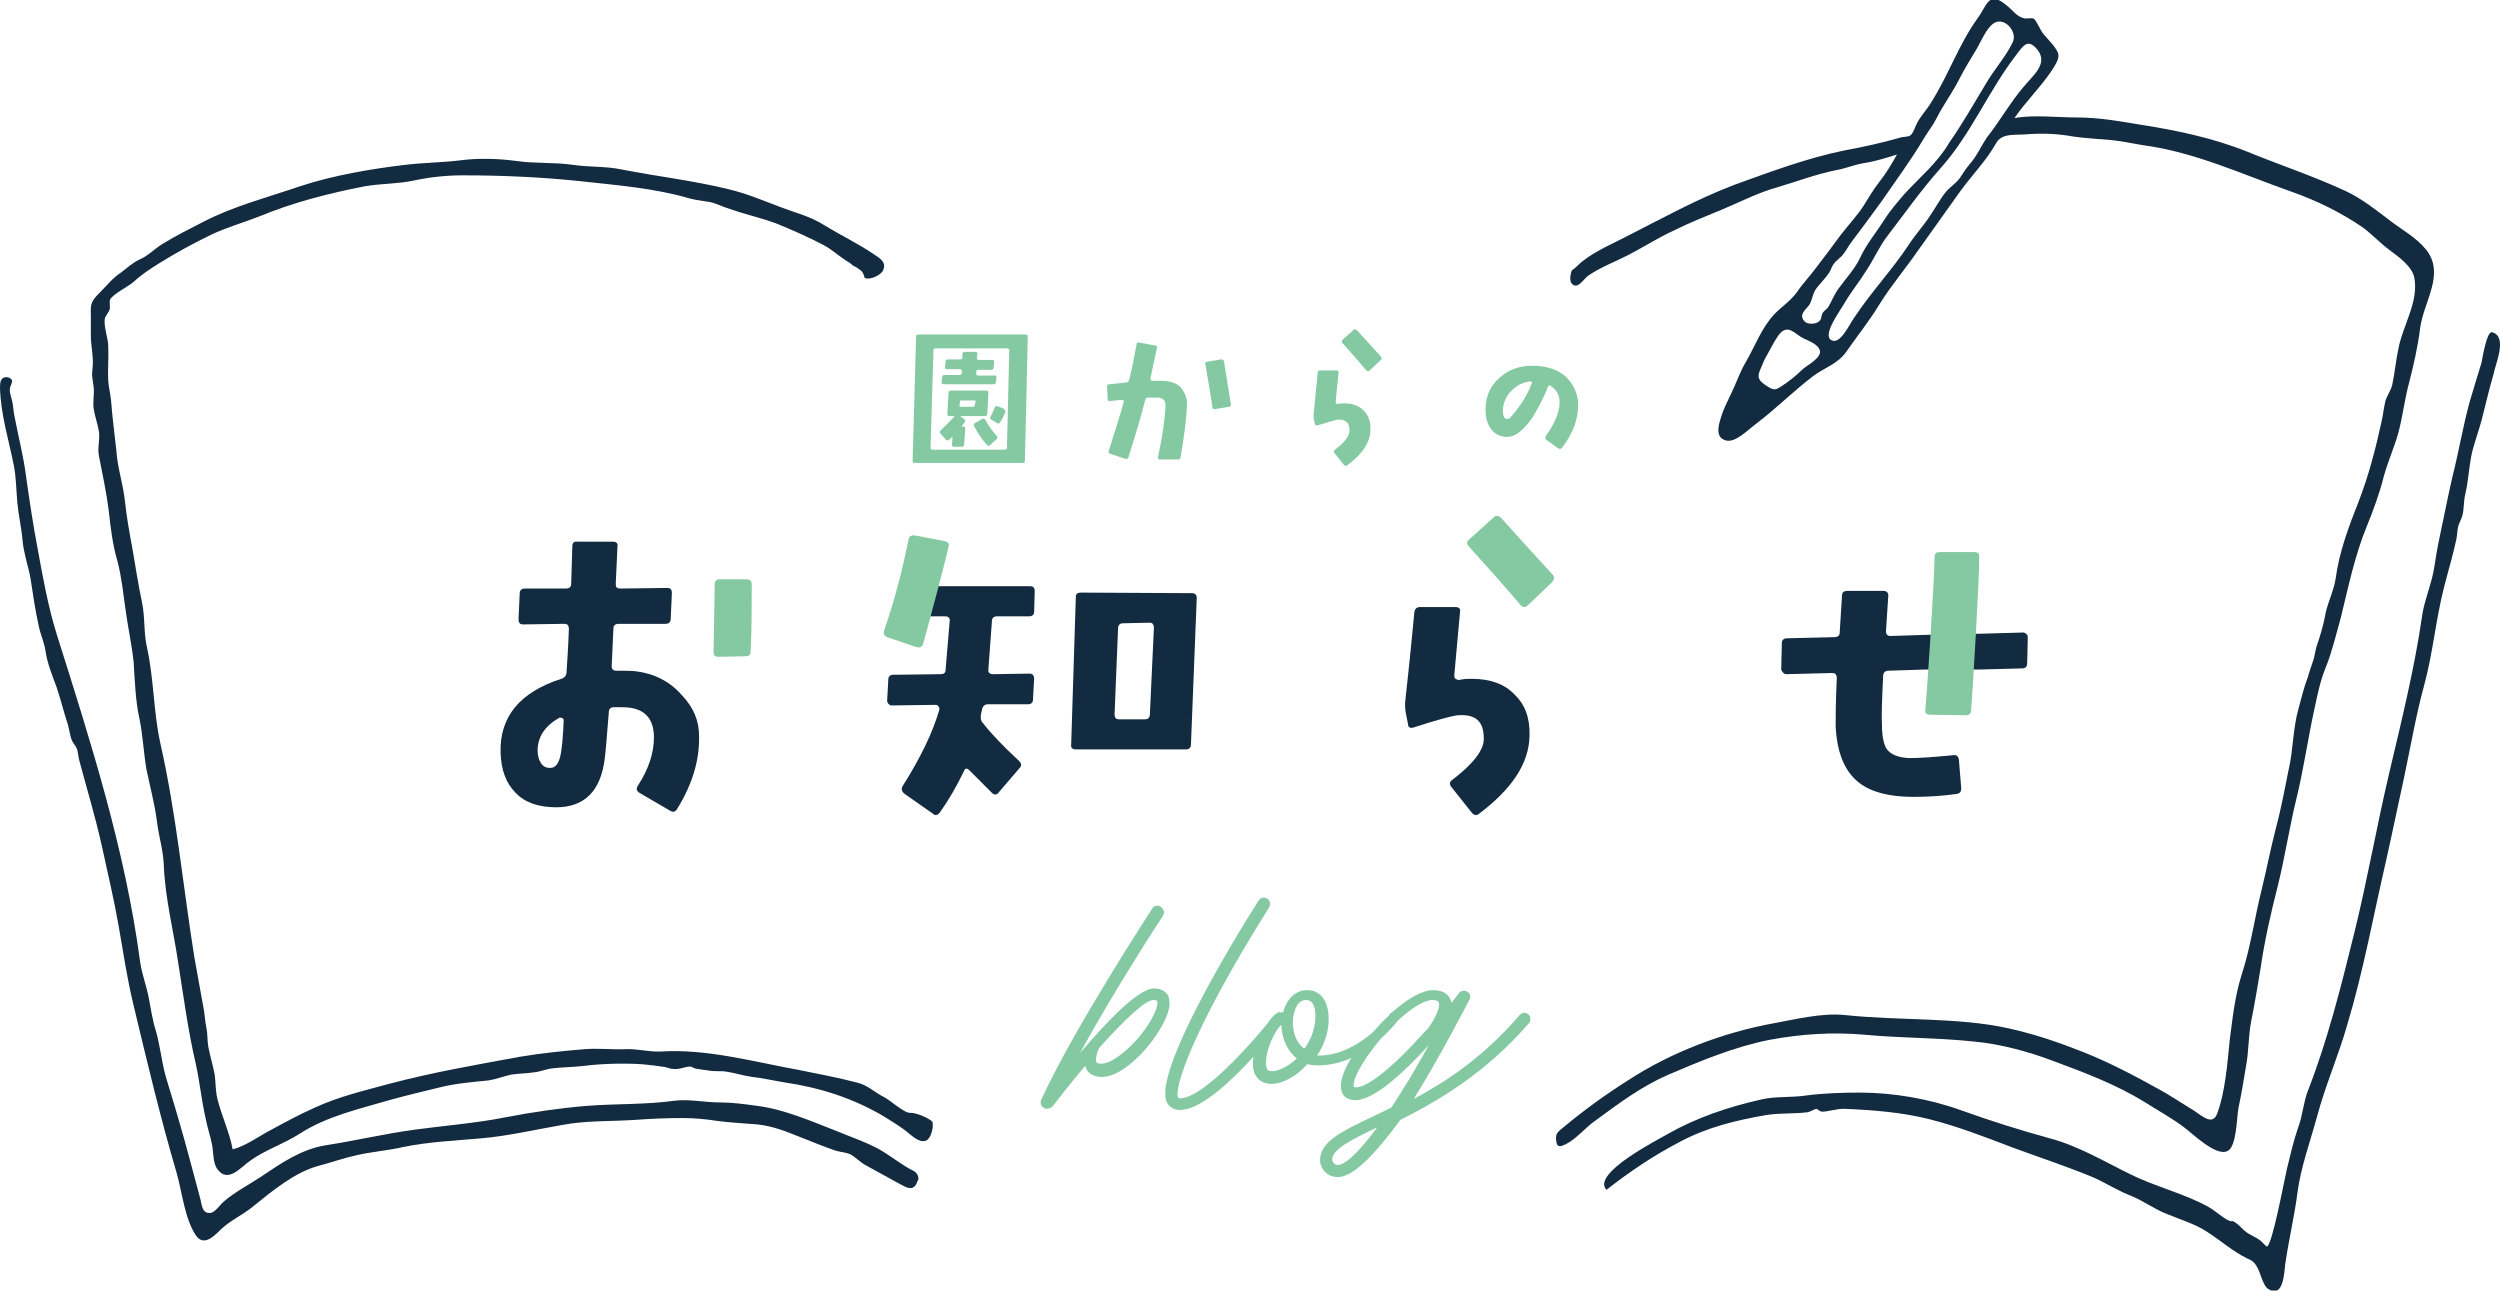 <svg id="blog_title" xmlns="http://www.w3.org/2000/svg" viewBox="0 0 432 223"><style>.st0{fill:#122b41}.st1{fill:#84c9a1}</style><path class="st0" d="M288.3 185.7c5.6-2.4 11.4-4.8 17.4-6 5.3-1 10.9-1.4 16.5-.9 6.3.6 12.7.5 19.1 1.2 4.3.4 9.2 1.7 13.4 3.3 5.4 2 11 4.1 16 7.2 2.2 1.4 4.6 2.7 6.7 4.3 1.4 1 5.5 5.1 7.5 4.1 1.6-.7 1.6-5.8 1.9-7.4.5-2.4.9-4.7 1.3-7.2.5-2.6.4-5.2.9-7.8.6-3 1.1-6 1.6-9 .7-4.9 1.8-9.7 3-14.4 1.2-4.8 2-10.1 3.2-15 1.3-5.3 2-10.5 3.2-15.9.5-2.4 1-4.7 1.9-6.9 1.1-2.7 1.8-5.8 2.6-8.6 1.3-5.3 2.4-10.7 4.5-15.8 1.1-2.7 2.2-5.7 2.9-8.5.7-2.6 1.8-5 2.5-7.5.8-2.9 1.1-5.9 1.9-8.8.8-3.1 1.5-6.2 1.9-9.4.6-4.6 4.4-9.4 1-13.6-1.6-2-4-3.3-6.1-4.9-2.5-1.9-5-3.9-7.8-5.2-5.6-2.6-11.4-4.5-17-6.8-6-2.4-12.3-3.7-18.7-4.7-3.6-.6-7-1.2-10.7-1.2-3.5 0-7.4-.5-10.8.1 1.9-2.8 4.4-5.2 6.3-8 .4-.6 1.3-1.9 1.3-2.7.1-1.2-2.1-3.1-2.8-4.1-.3-.4-1.1-2.2-1.5-2.4-.3-.1-1 0-1.4 0-1.5-.2-2.1-1.4-3.3-2.3-3.1-2.6-3.3 0-5 2.3-3.3 4.6-5 9.8-8 14.5-.7 1.2-1.7 2.2-2.4 3.5-.3.5-.7 1.9-1.2 2.2-.4.3-1.3.2-1.8.4-3.2.9-6.3 1.6-9.6 2.2-6.4 1.3-12.8 3.7-18.9 5.9-6.6 2.5-12.7 5.9-19 9.1-2.7 1.4-6.1 2.8-8.3 5-.8.8-.9.4-1.1 1.5-.1.4-.1 1.2.2 1.5 1 1.2 2.1-.9 2.9-1.4 2.2-1.5 4.7-2.4 7-3.6 2.5-1.3 5-2.9 7.6-4.1 2.8-1.4 5.6-2.5 8.5-3.7 3.1-1.3 6.2-2.9 9.4-3.8 3.4-1 6.8-2.3 10.3-3 1.7-.3 3-.9 4.7-1.2 2-.3 3.9-.9 5.8-1.5-.9 1.6-1.9 3.3-3.1 4.8-1.1 1.4-1.8 2.7-2.7 4.1-1.1 1.7-2.7 3.4-4 5.1-1.4 1.9-2.8 3.8-4.2 5.6-1.1 1.5-2.3 2.7-3.3 4.2-1.1 1.5-2.5 2.4-3.8 3.7-2.3 2.4-3.4 5.6-5.1 8.5-1 1.7-1.6 3.6-2.5 5.4-.6 1.3-1.3 2.6-1.7 4-.5 1.5-1 3.5.8 4 1.7.5 3.9-1.9 5.3-2.9 3.4-2.6 6.4-5.6 9.8-8.2 2-1.5 4.3-2.1 5.8-4.3 1.8-2.6 3.9-5.2 5.6-8 2.1-3.4 4.6-6.3 6.8-9.5 2.4-3.4 4.8-6.7 7.2-10.1 2.1-2.9 4.5-5.3 6.2-8.3 1-1.9 3.4-1.4 5.4-1.6 2.7-.2 5.3-.1 8 .4 2.1.3 4.3.4 6.5.6 2 .2 3.7.6 5.6.9 8.9 1.2 17 5 25.5 8 4.3 1.5 8.6 3.6 12.4 6.2 1.6 1.2 3 2.7 4.6 3.9 1.6 1.2 3.9 2.8 4.3 4.8.8 4.2-2.1 8.4-2.8 12.5-.4 1.9-.6 4-1 5.9-.2 1-.9 1.9-1.2 2.9-.3 1.2-.4 2.5-.7 3.7-1 4.6-2.2 9.2-3.9 13.6-1.7 4.3-3.4 8.8-4 13.4-.3 2-1.2 3.7-1.7 5.8-.4 2.2-.9 3.9-1.6 5.9-.2.7-.3 1.5-.5 2.2-.3 1-.7 2-1 3.1-.7 1.8-1.1 3.6-1.6 5.4-1 3.5-.9 7-1.7 10.5-.7 3.4-1.3 6.8-2.2 10.1-.9 3.5-1.6 7.1-2.5 10.8-1.2 4.8-1.9 9.9-3.4 14.5-1.2 3.7-1.6 7.6-2.1 11.4-.4 4-.8 9.2-2.2 12.8-.8 2-2.5.4-4-.6-2-1.2-3.9-2.5-5.9-3.6-4.3-2.4-8.7-4.7-13.2-6.5-4.3-1.7-8.4-3.1-12.9-4.1-4.5-1-9.3-1.3-13.8-1.5-4.8-.2-9.7-.3-14.5-.8-4-.4-8.3.7-12.2 1.4-8.8 1.6-17.8 5-25.3 9.9-3.8 2.4-7.4 5-10.9 7.9-.9.8-1.7 1.1-1.5 2.4.1 1.2.5 1.3 1.7.7 1.8-.9 3.4-2.9 5-4 4.2-3.1 8.1-6 12.7-8zm55-161.9c-1 1.5-1.6 3-2.8 4.4-.7.8-1.2 1.6-1.8 2.5-.7 1-1.6 1.5-2.4 2.4-1 1.2-1.9 2.9-2.8 4.2-1.1 1.7-2.5 3.2-3.6 4.9-2.9 4.4-6.6 8.3-9.5 12.7-.8 1.1-2.4 4.7-3.9 3.9-1.7-.8 1.4-5 2.1-6.2 1.2-2.1 2.7-3.9 4-6 1.3-2 2.2-4.1 3.6-5.9 3-3.9 5.8-7.9 9.1-11.6 5.3-5.9 8.3-13.4 13.1-19.6 1.2-1.6 2-2.9 3.6-1 2.1 2.5-.8 4.6-2.4 6.6-2.3 2.7-4 5.8-6.3 8.7zm-6.5.9c-1.9 3.3-5.1 6-7.6 8.7-1.3 1.5-2.6 3-3.6 4.6-1.4 2.2-3.1 4.2-4.2 6.6-.9 1.9-2.5 3.6-3.8 5.4-.7 1-1.1 2.1-1.7 3.1-.2.3-.7.6-.9.9-.5.9 0 1.1-.9 1.7-.5.3-1.8.4-2.3-.2-1.1-1.2.4-2.1.9-2.9.5-.9.5-1.9 1.2-2.8.7-.9 1.6-1.8 2.2-2.7.4-.7.4-1.1 1-1.8.4-.4.8-.7 1.2-1.1.6-.7 1-1.5 1.5-2.2 1.8-2.4 3.6-4.8 5.4-7.3 2.4-3.5 5-7 7.2-10.7.7-1.2 1.6-2.3 2.2-3.5 1.2-2.4 2.8-4.5 4-6.9.9-1.8 2-3.5 3-5.2.7-1.2 1.6-3.4 2.8-4.3 1.9-1.4 4.3 1.4 3.4 3.2-1.2 2.5-3.2 4.7-4.6 7.1-2.1 3.5-4.1 7-6.4 10.3zm-25.4 39.2c-1 1-2.4 2.1-3.5 2.8-1.2.8-1.4.8-2.9-.2-1.6-1.1-1.2-1.8-.5-3.4.3-.8.8-1.7 1.2-2.4.5-.9 1.2-2.3 1.9-3.1 1.5-1.6 2.6.2 4.1.9.8.4 2.6 1 2.8 2.2.1 1.3-2.4 2.5-3.1 3.2z"/><path class="st0" d="M430.6 57.4c-.9-.1-1.6 4.3-1.8 5.3-.7 2.2-1.3 4.3-2 6.6-1.2 4.3-1.9 8.7-3 13-.9 3.9-1.7 8.1-2.5 11.8-.4 2-.6 4.1-1.1 6-.6 2.3-1.4 4.3-1.7 6.6-1.3 8.9-3.5 17.8-5.6 26.7-2.2 9.3-3.8 18.6-6.1 27.9-2.3 9.3-4.6 18.5-8 27.2-.8 2.1-.9 4.3-1.7 6.4-.8 2.3-1.3 4.6-1.9 7-.4 1.6-2.6 13.6-3.5 13.5-.1 0-1-1-1.2-1.1-.8-.6-1.8-.9-2.6-1.6-.5-.4-.9-.9-1.3-1.2-1.2-.9-.6-.2-1.5-.6-1.2-.6-2.2-1.6-3.4-2.3-4.3-2.4-9.2-3.5-13.6-5.7-4.5-2.2-9-4.9-13.9-6.2-5.1-1.4-10.2-3-15.2-4.8-5.5-2-11.8-3.1-17.6-3.1-3.1 0-6.2.1-9.3.5-2.6.4-5.3.1-7.8.7-5.7 1.3-11.1 3.1-16.2 6-1.5.9-13.2 6.8-10.5 9.6 4.1-3.2 8.1-5.9 12.7-8.3 4.7-2.5 9.6-3.7 14.8-4.6 2.4-.4 4.8-.2 7.2-.5.6-.1 1.1-.5 1.6-.6 0 0 .7.5.9.5 1.1 0 2.5-.5 3.8-.5 4.9.2 10.1.6 14.8 1.8 4.8 1.2 9.7 3.1 14.4 4.9 4.6 1.7 9.2 3.2 13.8 5.1 2.3 1 4.4 2.4 6.8 3.3 2.1.9 4 2.3 6.1 3.1 2.4 1 4.9 1.7 7.1 3.2 2.3 1.5 4.2 3.2 6.6 4.4.9.4 1.3.6 1.8 1.5.6.9 1 3.2 1.9 3.8 2.7 1.8 2.8-2.8 3-4.3.6-4.2 1.6-8.3 2.1-12.3.6-4.5 2.2-8.8 3.4-13.2 1.4-5.3 3.7-10.5 5.2-15.8 2.8-9.3 4.5-18.8 6.7-28.3 1.1-4.9 2.1-9.8 3.2-14.8 1.1-5.2 2-10.5 3.4-15.6 1.5-5.5 2-11.3 3.4-16.8.7-2.8 1.6-5.7 2.2-8.6.1-.6.1-1.1.2-1.7.2-1 .5-1.2.8-2.2.3-1.1.2-2.5.5-3.7.5-2.1.6-4.2 1-6.4.4-2.1 1.2-4.1 1.8-6.3.7-2.7 1.3-5.4 2.1-8.1.3-1.7 2.5-6.5-.3-7.2zM157.3 192.3c-1 .1-3.5-2.2-4.5-2.7-1.6-.8-2.9-2.1-4.6-2.5-3.4-.9-6.7-1.5-10.1-2.2-7.8-1.4-15.9-3.7-23.9-3.2-2.1.1-4.1-.5-6.1-.4-2.4.1-4.8-.2-7.1 0-3.7.3-7.5.7-11.1 1.3-7.6 1.4-15.2 2.7-22.7 4.7-4.4 1.2-8.7 2.2-12.8 4.1-2.5 1.1-4.9 2.4-7.3 3.7-2 1-4.7 3-6.9 3.5-.5-2.8-1.9-5.8-2.6-8.6-.4-1.5-.3-2.9-.5-4.3-.3-1.6-.8-3.2-1.1-4.8-.2-1.2-.1-2-.3-3.1-.3-1.4-.3-2.6-.6-4-.5-2.8-1-5.5-1.5-8.3-2-12.5-3.1-24.7-5.9-37.1-1.2-5.5-1.1-11.1-2.3-16.5-.6-2.6-.3-5.3-.9-8-.6-2.9-1.1-6-1.6-9-.5-2.7-1-5.4-1.3-8.2-.3-3-1.3-5.8-1.5-8.9-.3-2.9-.7-5.7-.9-8.5-.1-1.2-.4-2.2-.5-3.5-.1-2 .1-4 0-6 0-1.3-.8-3.4-.6-4.7.1-.6.8-1.1.9-1.9 0-.2-.1-1.1 0-1.4.5-1 3.2-2.3 4.1-3.1 1.4-1.3 2.8-2.2 4.4-3.2 2.9-1.8 5.8-3.4 8.9-4.9 2.7-1.3 5.6-2.1 8.4-3.2 5.8-2.4 12-4 18.2-5.2 2.8-.5 5.7-.4 8.5-1s5.6-.9 8.5-.9c6.8 0 13.5.3 20.2 1 6.3.7 12.9 1.2 19 3 1.1.3 2.3.4 3.4.6 1.1.2 2.4.9 3.5 1.2 2.8 1 5.3 1.5 8 2.5 2.7 1.1 5.7 2.4 8.3 3.8 1.3.7 2.4 1.7 3.6 2.5.5.3 1 .6 1.4 1 .5.2.9.5 1.3.8.4.3.6.8.7 1.3.9.5 2.9-.5 3.2-1.3.7-1.5-.8-2.2-1.8-2.9-2.7-1.8-5.6-3.2-8.4-4.9-2.3-1.5-4.9-2.1-7.5-3.1-2.9-1.1-6-2.4-9-3.1-6.1-1.5-12.3-2.2-18.4-3.4-2.8-.6-5.7-.4-8.4-.8-3.3-.5-6.7-.2-10-.7-3-.4-6.5-.5-9.5-.1-3.2.4-6.5.4-9.7.8-5.9.7-12.3 1.8-18.1 3.7-5.5 1.9-11.4 3.4-16.6 6.1-2.5 1.3-4.8 2.4-7.2 3.9-1.3.8-2.4 2-3.8 2.6-1.3.6-2.1 1.4-3.3 2.3-1.4.9-2.5 2.3-3.7 3.5-1.4 1.4-1.6 1.9-1.5 3.9v3.6c0 1.7.5 3.6.3 5.4-.2 1.6 0 1.9.2 3.5.1 1.2-.2 2.5 0 3.7.2 1.3.7 2.6.9 3.9.2 1.4-.3 2.8 0 4.2.6 3.1 1.3 6.3 1.7 9.5.3 2.9.7 6 1.5 8.7.7 2.6 1 5.6 1.4 8.4.4 3 1.1 6.1 1.4 9.1.2 3.1.3 6.6 1 9.7.6 2.9.7 5.8 1.2 8.7.6 2.9 1.4 5.9 1.8 8.9.3 2.6 1.1 5.1 1.2 7.6.2 5.7 1.7 11.5 2.5 17 .9 5.7 1.7 11.7 3 17.3.7 3.1 1 6.3 1.7 9.4.3 1.7.9 3.3 1.2 5 .2 1.3.1 3.1 1 4.1 1.8 2.2 3.9-.5 5.5-1.6 2.6-1.9 5.8-2.9 8.6-4.7 4.6-3 10.4-4.3 15.5-5.8 2.9-.8 5.8-1.5 8.7-2.2 2.8-.7 5.5-.9 8.4-1.2 1.3-.2 2.6-.7 3.9-1 1.3-.2 2.7-.2 4-.4 1.1-.1 2.1-.6 3.3-.7 1.7-.2 3.5-.2 5.2-.4 3.2-.4 6.8-.5 10.1-.3 1.3.1 2.8.3 4.1.5.4.1.8.3 1.2.3 1.2.2 2.1-.4 3.1-.4.2 0 .8.4 1.1.4l2.1.3c1.1.2 2.1 0 3.1.2 1.4.2 2.9.7 4.4.9 1.8.2 3.5.6 5.3.9 6.2.9 12 2.7 17.4 5.9 1.3.8 2.6 1.6 3.8 2.5.8.6 2.3 2.2 3.5 1.7.9-.3 1.4-2.5 1.1-3.3-.7-.6-2.6-1.5-3.8-1.5z"/><path class="st0" d="M157.8 202.3c-2-1-3.8-2.5-5.7-3.6-2.3-1.3-5-2.2-7.4-3.2-4.4-1.7-9.1-3.8-13.8-4.4-2.2-.3-4.3-.6-6.5-.6-2.7 0-5.2-.6-7.8-.3-5 .7-10.2.5-15.3.9-4.7.4-9.5 1.1-14.1 2-5.1 1-10.3 1.4-15.5 2.1-5.2.7-10.2 1.9-15.4 2.7-4.3.7-7.7 3.1-11.3 5.5-2.1 1.4-4.3 2.5-6.3 4.2-.7.6-1.6 2-2.4 2-1.4.1-1.4-1.4-1.7-2.5-1.3-4.8-2.5-9.5-3.9-14.2-.7-2.5-1.5-4.9-2.2-7.4-.6-2.4-.9-5.1-1.6-7.5-.6-1.9-.8-3.6-1.2-5.6-.4-2.1-1.2-4.1-1.5-6.3-2.6-19.4-8.5-37.8-14.4-56.5-1.5-4.8-2.4-9.9-3.3-14.8-.8-4.2-1.4-8.3-2-12.5-.4-3.3-1.3-6.7-1.9-9.9-.2-.8-.3-1.8-.4-2.6-.1-.8-.6-1.9-.5-2.6.1-.9 1-1.5-.3-2C.1 65 0 66.1 0 66.9c.1 4.7 1.5 9 2.4 13.6.4 2 .4 4.3.6 6.4.2 2.2.7 4.2.9 6.5.2 2.3 1 4.4 1.4 6.7.4 2.7.8 5.4 1.4 8.1.3 1.5 1 2.9 1.2 4.5.3 2 1.2 4.2 1.9 6.1.7 2.1 1.2 4.2 1.9 6.3.3 1 .4 2.2.8 3 .2.4.5.7.7 1.1.3.6.3 1.5.5 2.2 1.3 4.9 2.8 9.8 3.9 14.8 1 4.6 2.1 9.2 2.9 13.8.8 4.6 1.5 9.3 2.6 13.8 2.3 9.6 4.6 19.3 7.4 28.8 1 3.5 1.4 7.9 3.3 10.8 1.3 2 3 .4 4.2-.8 1.7-1.7 3.9-2.6 5.7-4.1 3.2-2.6 7.2-5.9 11.2-7 2.3-.6 4.5-1.4 6.8-1.9 2.7-.6 5.4-.8 8-1.4 4.4-.9 9-1.1 13.5-1.5 4.6-.4 9.3-1.5 13.9-2.3 4.2-.8 8.5-.6 12.9-.9 2.7-.2 5.3-.3 8-.3 2.1 0 4 .2 6 .5 2.2.3 4.6.4 6.9.6 2.7.3 4.9 1.2 7.4 2.2 2 .8 4 1.6 6 2.3.9.3 1.9.3 2.7.7.9.5 1.6 1.3 2.5 1.8l6 3.3c1.1.6 2.4 1.4 3-.4.5-.6 0-1.6-.7-1.9z"/><path class="st1" d="M180.9 191.6c-.2 0-.4-.1-.6-.2-.4-.3-.6-.8-.4-1.3 5.6-12.3 19.1-32.9 19.2-33.1.2-.3.5-.5.9-.5.2 0 .4.1.6.2.2.2.4.4.5.7.1.3 0 .5-.1.8-.1.1-8.2 12.5-14.4 23.8 4.6-5.4 10.1-11.2 12.8-11.2.9 0 1.6.3 2 .7.5.4.7 1 .7 1.9 0 3.8-6.9 12.7-11.7 12.7-1.5 0-2.2-.7-2.6-1.2-.1-.2-.2-.5-.3-.7-2.3 2.7-4.3 5.3-5.7 7.1-.3.1-.6.3-.9.3zm18.4-18.8c-1.3 0-4.6 3-9.3 8.2-.5.9-.8 2.2-.5 2.6.1.1.2.2.8.2 1.5 0 3.8-1.6 6.1-4.1 2.1-2.4 3.6-5.1 3.6-6.4 0-.2 0-.3-.1-.4-.2 0-.3-.1-.6-.1zM231.2 203.4c-2.1 0-3.1-1.7-3.1-2.9 0-3.2 3.7-5 9.2-7.6 1-.5 2.1-1 3.1-1.5 1.1-1.6 2-3.2 3-4.7 1.1-1.9 2.3-3.9 3.5-6.1-4.2 4.6-9.4 9.5-12.7 9.5-.8 0-1.4-.2-1.9-.7-.4-.4-.6-1-.6-1.8 0-1.4.9-3.3 1.8-4.8-1.9.9-3.9 1.3-5.8 1.3-.6 0-1.2-.1-1.8-.2l-.1.1c-1.8 2-4.2 3.3-6.1 3.3-1.4 0-2.4-.7-2.9-1.8-.3-.7-.4-1.7-.2-2.9-.4.4-.8.9-1.2 1.3-5 5.2-8.8 7.9-11.5 7.9-1 0-1.7-.4-2.2-1.2-2.7-4.9 11.4-28.1 15.8-35 .2-.3.5-.5.9-.5.2 0 .4.1.6.2.5.3.6 1 .3 1.5-13.6 21.7-16.5 31.5-15.7 32.9 0 0 .1.1.3.1 3.4 0 10.2-7 15.1-12.9.4-.7.9-1.2 1.4-1.7l.2.1-.1-.1.1-.1c.1-.1.1-.1.2-.1s.1-.1.2-.1h.2l.1.2v-.2c.1 0 .3 0 .4.1.2-.7.4-1.3.8-1.9.8-1.3 2-2 3.4-2 2.3 0 3.7 1.9 3.7 5 0 2.2-.7 4.3-2 6.3h.3c3.9 0 7.2-2.2 9.3-4 .9-1 1.8-2 2.8-2.9.1-.1.1-.2.1-.2.1-.2.3-.3.5-.4 2.7-2.4 5.2-3.8 7-3.8 2 0 2.7.9 3 1.5.1.2.2.5.2.7.7-.9 1.3-1.6 1.3-1.7.2-.3.5-.4.9-.4.2 0 .4.1.6.2.5.3.6.9.3 1.4-.5.9-4.7 9.2-9.6 17.1 4.9-2.6 11.8-6.9 18.3-14.5.2-.2.5-.4.8-.4.3 0 .5.1.7.3.4.3.5 1 .1 1.5-7.5 8.7-15.8 13.5-22.2 16.7-4.7 6.4-8.3 9.9-10.8 9.9zm6.8-8.6c-4.6 2.2-7.8 3.8-7.8 5.6 0 0 .1.9 1 .9.7 0 2.5-.7 6.8-6.5zm9.5-22c-1.3 0-3.5 1.3-6 3.6-.3.5-1.4 1.7-2.9 3.1-2.7 3.2-4.7 6.5-4.7 8v.3s.2.1.4.1c1.1 0 4-1.1 10.6-8.2.4-.4.8-.9 1.2-1.3l.6-.6c1.2-1.6 2.3-3.9 1.9-4.6-.1-.2-.3-.4-1.1-.4zm-26.7 5c-1.6 2.3-2.4 5.5-1.9 6.8.1.3.3.5 1 .5 1.1 0 2.8-.9 4.2-2.2-1.6-1.2-2.6-3.4-2.7-5.8-.2.2-.4.4-.6.7zm4.9-5c-.6 0-1.2.3-1.6 1-.4.7-.7 1.8-.7 2.9 0 1.5.5 3.5 2 4.5.9-1.2 1.9-3.2 1.9-5.6 0-1.8-.5-2.8-1.6-2.8zM177.6 58.2l-.5 21.4c0 .3-.1.4-.4.4h-18.6c-.3 0-.4-.1-.4-.4l.6-21.4c0-.3.1-.4.4-.4h18.5c.3 0 .4.2.4.4zm-3.2 2.4c0-.3-.1-.4-.4-.4h-12.3c-.3 0-.4.1-.4.4l-.5 16.7c0 .3.1.4.4.4h12.4c.3 0 .4-.1.4-.4l.4-16.7zm-3.6 7.3l-.2 3.6c0 .3-.2.4-.4.4H166c-.1 0-.1 0 0 .1l.6.4c.2.1.2.3.1.6-.1.1-.3.4-.5.6-.1.1-.1.1.1.1h.1c.3 0 .4.1.4.4l-.2 2.7c0 .3-.2.4-.4.4h-1.3c-.3 0-.4-.1-.4-.4l.1-1.2-.1-.1-.5.5c-.2.2-.4.1-.6-.1l-.9-1c-.2-.2-.1-.4.1-.6.9-.8 1.6-1.6 2.3-2.3.1-.1.1-.1-.1-.1h-.7c-.3 0-.4-.1-.4-.4l.2-3.6c0-.3.2-.4.4-.4h6.1c.3 0 .4.1.4.4zm1.4-2.7l-.1.8c0 .3-.2.4-.4.4h-8.6c-.3 0-.4-.1-.4-.4l.1-.8c0-.3.2-.4.4-.4h2.6c.3 0 .4-.1.4-.4v-.2c0-.3-.1-.4-.4-.4h-2.1c-.3 0-.4-.1-.4-.4l.1-.9c0-.3.2-.4.4-.4h2.1c.3 0 .4-.1.4-.4v-.5c0-.3.2-.4.4-.4h1.8c.3 0 .4.1.4.4l-.1.6c0 .3.1.4.4.4h2.2c.3 0 .4.1.4.4l-.1.9c0 .3-.2.4-.4.4h-2.2c-.3 0-.4.1-.4.4v.2c0 .3.1.4.4.4h2.6c.4-.1.5 0 .5.3zm-3.6 4.1c0-.1-.1-.1-.2-.1h-2.3c-.1 0-.2 0-.2.1l-.1.8c0 .1 0 .2.1.2h2.3c.1 0 .2-.1.2-.2l.2-.8zm3.6 6c.2.2.2.4 0 .6l-1.1 1c-.2.2-.4.2-.5 0-.9-.9-1.6-2-2.3-3.3-.1-.2 0-.4.2-.5l1.2-.7c.2-.1.4-.1.6.2.5.9 1.1 1.8 1.9 2.7zm1.5-4c-.2.5-.5 1.1-.9 1.7-.1.2-.3.3-.5.1l-1-.6c-.2-.1-.3-.3-.1-.6.3-.5.5-1 .7-1.5.1-.2.3-.3.5-.2l1 .4c.3.3.4.5.3.7zM205.1 70.2c-.1 2.4-.5 5.3-1.1 8.8 0 .3-.2.4-.5.4h-3.1c-.1 0-.2 0-.2-.1-.1-.1-.1-.2-.1-.3.8-3.7 1.2-6.6 1.3-8.9 0-.9-.4-1.3-1.2-1.4h-1.8c-.3 0-.5.2-.5.4-.7 2.8-1.7 6.1-2.9 9.9-.1.3-.3.3-.5.3l-2.7-.9c-.3-.1-.3-.3-.2-.5 1.1-3.5 2-6.3 2.6-8.5 0-.1 0-.2-.1-.2-.1-.1-.2-.1-.3-.1l-2 .2c-.3 0-.4-.1-.4-.4l-.1-2.1c0-.3.1-.4.4-.4l2.9-.3c.3 0 .4-.2.5-.4.5-1.9.9-4 1.3-6.2 0-.3.2-.4.5-.3l2.7.5c.3 0 .4.2.3.5-.4 1.9-.8 3.6-1.1 5.2 0 .1 0 .2.1.3.1.1.1.1.2.1h1.4c1.5 0 2.7.3 3.5 1.1.8 1 1.2 2 1.1 3.3zm7.6-.3c0 .3-.1.4-.4.4l-2.4.4c-.3 0-.4-.1-.4-.4-.1-.8-.5-3.2-1.2-7.3-.1-.3 0-.4.3-.5l2.4-.4c.3 0 .4.1.5.3.3 1.8.7 4.3 1.2 7.5zM236.8 74.3c0 2.1-1.4 4.2-4 6.1-.2.2-.4.1-.6-.1l-1.6-2c-.2-.2-.1-.4.1-.6 1.7-1.3 2.5-2.4 2.5-3.3 0-.7-.2-1.2-.5-1.5-.4-.3-.9-.4-1.5-.4-.5.1-1.6.4-3.5 1-.3.1-.4 0-.5-.3l-.2-.9v-.8c.3-3.3.6-5.7.7-7.1 0-.3.2-.4.4-.4h2.8c.3 0 .4.1.4.4-.1 1.1-.3 2.8-.5 5 0 .1 0 .2.1.3.1.1.2.1.3.1.4-.1.7-.1 1-.1 1.5 0 2.6.4 3.4 1.2.9.9 1.3 2 1.2 3.4zm1.8-12.7c.2.2.2.4 0 .6l-1.9 1.8c-.2.2-.4.2-.6 0-1-1.2-2.4-2.8-4.1-4.7-.2-.2-.2-.4 0-.6l1.9-1.7c.2-.2.4-.1.6.1 1.2 1.3 2.6 2.8 4.1 4.5zM272.7 70c0 2.5-.9 4.9-2.8 7.4-.2.2-.4.2-.6.1l-2.1-1.5c-.2-.1-.2-.3-.1-.6 1.6-2.3 2.4-4.2 2.4-5.9 0-1.2-.5-2.1-1.5-2.8-.2-.2-.4-.1-.5.1-.8 2.1-1.8 3.9-2.8 5.5-1.5 2.1-2.9 3.2-4.2 3.2-1.2 0-2.1-.4-2.8-1.3s-1-2-1-3.4c0-2.3.8-4.1 2.4-5.5 1.5-1.4 3.4-2.1 5.7-2.1 2.5 0 4.5.7 5.9 2 1.3 1.4 2 2.9 2 4.8zm-8-3.8V66c-.1-.1-.1-.1-.2-.1-1.3.1-2.4.7-3.3 1.6-1 1-1.5 2.2-1.5 3.5 0 .9.3 1.4.7 1.4.3 0 .5-.1.7-.4.5-.5 1.1-1.3 1.8-2.3.8-1.2 1.4-2.4 1.8-3.5z"/><path class="st0" d="M120.8 127.2c.1 4.2-1.2 8.4-3.8 12.6-.3.5-.7.6-1.2.3l-5.3-3.1c-.5-.3-.6-.7-.3-1.2 1.9-2.9 2.8-5.7 2.8-8.4 0-3-1.4-4.7-4.1-5.1-.8-.1-1.7-.1-2.8-.1-.6 0-.9.3-.9.9-.3 3.7-.5 6.4-.7 8-.7 5.6-3.5 8.4-8.4 8.4-3 0-5.4-.8-7-2.5-1.7-1.7-2.5-4-2.6-6.9-.2-6.2 3.3-10.5 10.5-12.8.6-.2.9-.6.9-1.2.1-1.7.3-4.2.4-7.4 0-.6-.2-.9-.8-.9l-7.1.1c-.6 0-.8-.3-.8-.9l.2-4.4c0-.6.3-.9.9-.9h7.1c.6 0 .9-.3.9-.8l.2-6.5c0-.6.3-.9.9-.8h6.1c.6 0 .9.3.8.8l-.3 6.5c0 .6.2.8.8.8l8.1-.1c.6 0 .8.3.8.9l-.2 4.4c0 .6-.3.9-.9.9h-8.1c-.6 0-.9.3-.9.8l-.3 6.5c0 .2 0 .4.2.6.2.2.4.2.6.2 1.4 0 2.5 0 3.4.1 3.2.4 5.9 1.8 7.9 4.1 2.1 2.2 3 4.5 3 7.1zm-23.4-2.6c0-.2 0-.4-.2-.5-.2-.1-.4-.1-.5-.1-2.5 1.4-3.8 3.3-3.8 5.7 0 .9.2 1.6.6 2.2.4.6.9.8 1.6.8.9 0 1.5-.8 1.8-2.4.2-1.1.4-3 .5-5.7z"/><path class="st1" d="M129.9 101c0 4.1 0 8-.2 11.6 0 .6-.3.8-.9.8l-4.7.1c-.6 0-.8-.3-.8-.9 0-.3.1-4.2.2-11.6 0-.6.3-.9.8-.9h4.7c.6 0 .9.3.9.9z"/><path class="st0" d="M206.8 103.3l-1 25.3c0 .6-.3.9-.9.9h-19c-.6 0-.9-.3-.8-.9l.8-25.4c0-.6.3-.8.9-.8l19.2.1c.5 0 .8.3.8.8zm-7.4 5.1c0-.2-.1-.4-.2-.6-.2-.2-.4-.2-.6-.2l-4.5.1c-.6 0-.9.3-.9.9l-.6 14.8c0 .6.2.9.8.9h4.4c.6 0 .9-.3.9-.9l.7-15zM264.3 127.2c-.1 4.7-3 9.1-8.7 13.4-.5.4-.9.3-1.3-.2l-3.5-4.4c-.4-.5-.3-.9.1-1.2 3.7-2.8 5.5-5.2 5.5-7.1 0-1.5-.3-2.6-1.1-3.3-.8-.7-1.9-.9-3.4-.8-1 .1-3.6.8-7.6 2.1-.6.2-1 0-1-.6l-.4-2c-.1-.6-.1-1.2-.1-1.7.8-7.2 1.3-12.4 1.6-15.6.1-.6.4-.9 1-.9h6.1c.6 0 .9.3.8.8-.2 2.5-.6 6.2-1 11 0 .2 0 .4.2.6.2.1.4.2.6.2.9-.2 1.6-.2 2.2-.2 3.2 0 5.7.9 7.4 2.7 1.9 1.8 2.7 4.2 2.6 7.2z"/><path class="st1" d="M268.3 99.3c.4.4.3.8-.1 1.3l-4.2 4c-.4.4-.8.4-1.2 0-2.3-2.7-5.3-6.1-9-10.2-.4-.4-.4-.8.1-1.2l4.2-3.8c.4-.4.9-.3 1.3.1 2.5 2.8 5.5 6.1 8.9 9.8z"/><path class="st0" d="M332.5 115.7l-6.2.2c-.6 0-.9.4-.9 1-.2 4.2-.3 7-.2 8.3 0 2 .3 3.4.8 4.2.7 1 2 1.5 3.9 1.6 2 0 4.5-.2 7.6-.5.6-.1.9.2 1 .8l.4 4.9c0 .6-.2.9-.8 1-2.9.4-5.4.5-7.5.5-4.1 0-7.2-.8-9.3-2.4-2.5-1.9-3.9-5.2-4.1-9.9 0-1.4 0-4.1.2-8.3 0-.2-.1-.4-.2-.6-.2-.2-.4-.2-.6-.2l-7.9.2c-.2 0-.5-.1-.6-.3-.2-.2-.3-.4-.3-.6l.1-4.4c0-.6.3-.9.9-.9l8.2-.2c.6 0 .9-.3.9-.8l.4-6.4c0-.6.4-.8 1-.8h6.1c.6 0 .9.3.9.8-.1 1.2-.2 3.3-.4 6.2 0 .2 0 .4.2.6.2.2.4.2.6.2l6.3-.2 9.5-.2 7.1-.2c.2 0 .4.1.6.3.2.2.2.4.2.6l-.1 4.4c0 .6-.3.9-.9.9l-7.5.2h-9.4z"/><path class="st1" d="M340.6 122.8c0 .6-.4.8-1 .8l-6.1-.1c-.6 0-.9-.3-.8-.8.2-2 1.5-21.1 1.6-26.5 0-.6.3-.8.9-.8h6c.6 0 .9.3.8.9.1 2.9-1.2 24.4-1.4 26.5z"/><path class="st0" d="M172.3 106.5h5.5c.6 0 .9-.3.9-.8l.1-3.5c0-.6-.2-.9-.8-.9h-17.6c-.6 0-.9.3-.8.9l.1 3.5c0 .6.3.8.9.8h2.7c.6 0 .9.3.8.9l-.7 8.3c0 .6-.3.8-.9.8l-8.1.1c-.6 0-.9.3-.9.8l-.2 3.7c0 .2.1.4.3.6.2.2.4.2.6.2l7.5-.1c.2 0 .4.1.5.3.1.2.2.4.1.6-1.1 3.8-3.2 8.2-6.3 13.1-.3.5-.2.9.2 1.3l5 3.5c.4.4.8.3 1.2-.2 1.5-2.1 2.9-4.5 4.2-7.2.2-.5.5-.5.9-.1l3.9 3.9c.4.4.9.4 1.2-.1l3.6-4.2c.4-.4.3-.8-.1-1.2-2.8-2.6-4.9-4.8-6.2-6.5-.4-.4-.5-.9-.4-1.5.1-.3.1-.6.2-.9.1-.6.5-.9 1-.9h6.9c.6 0 .9-.3.9-.8l.2-3.6c0-.6-.3-.9-.8-.9l-6.3.1c-.6 0-.9-.3-.8-.9l.6-8.2c0-.6.3-.9.9-.9z"/><path class="st1" d="M159.5 111.3c-.2.5-.6.7-1.2.5l-5-1.7c-.5-.2-.7-.6-.5-1.2 1.7-4.9 3.1-10.2 4.2-15.7.1-.5.4-.7 1-.7l5.2 1c.6.1.9.5.7 1-.6 2.8-4 15.5-4.4 16.8z"/></svg>